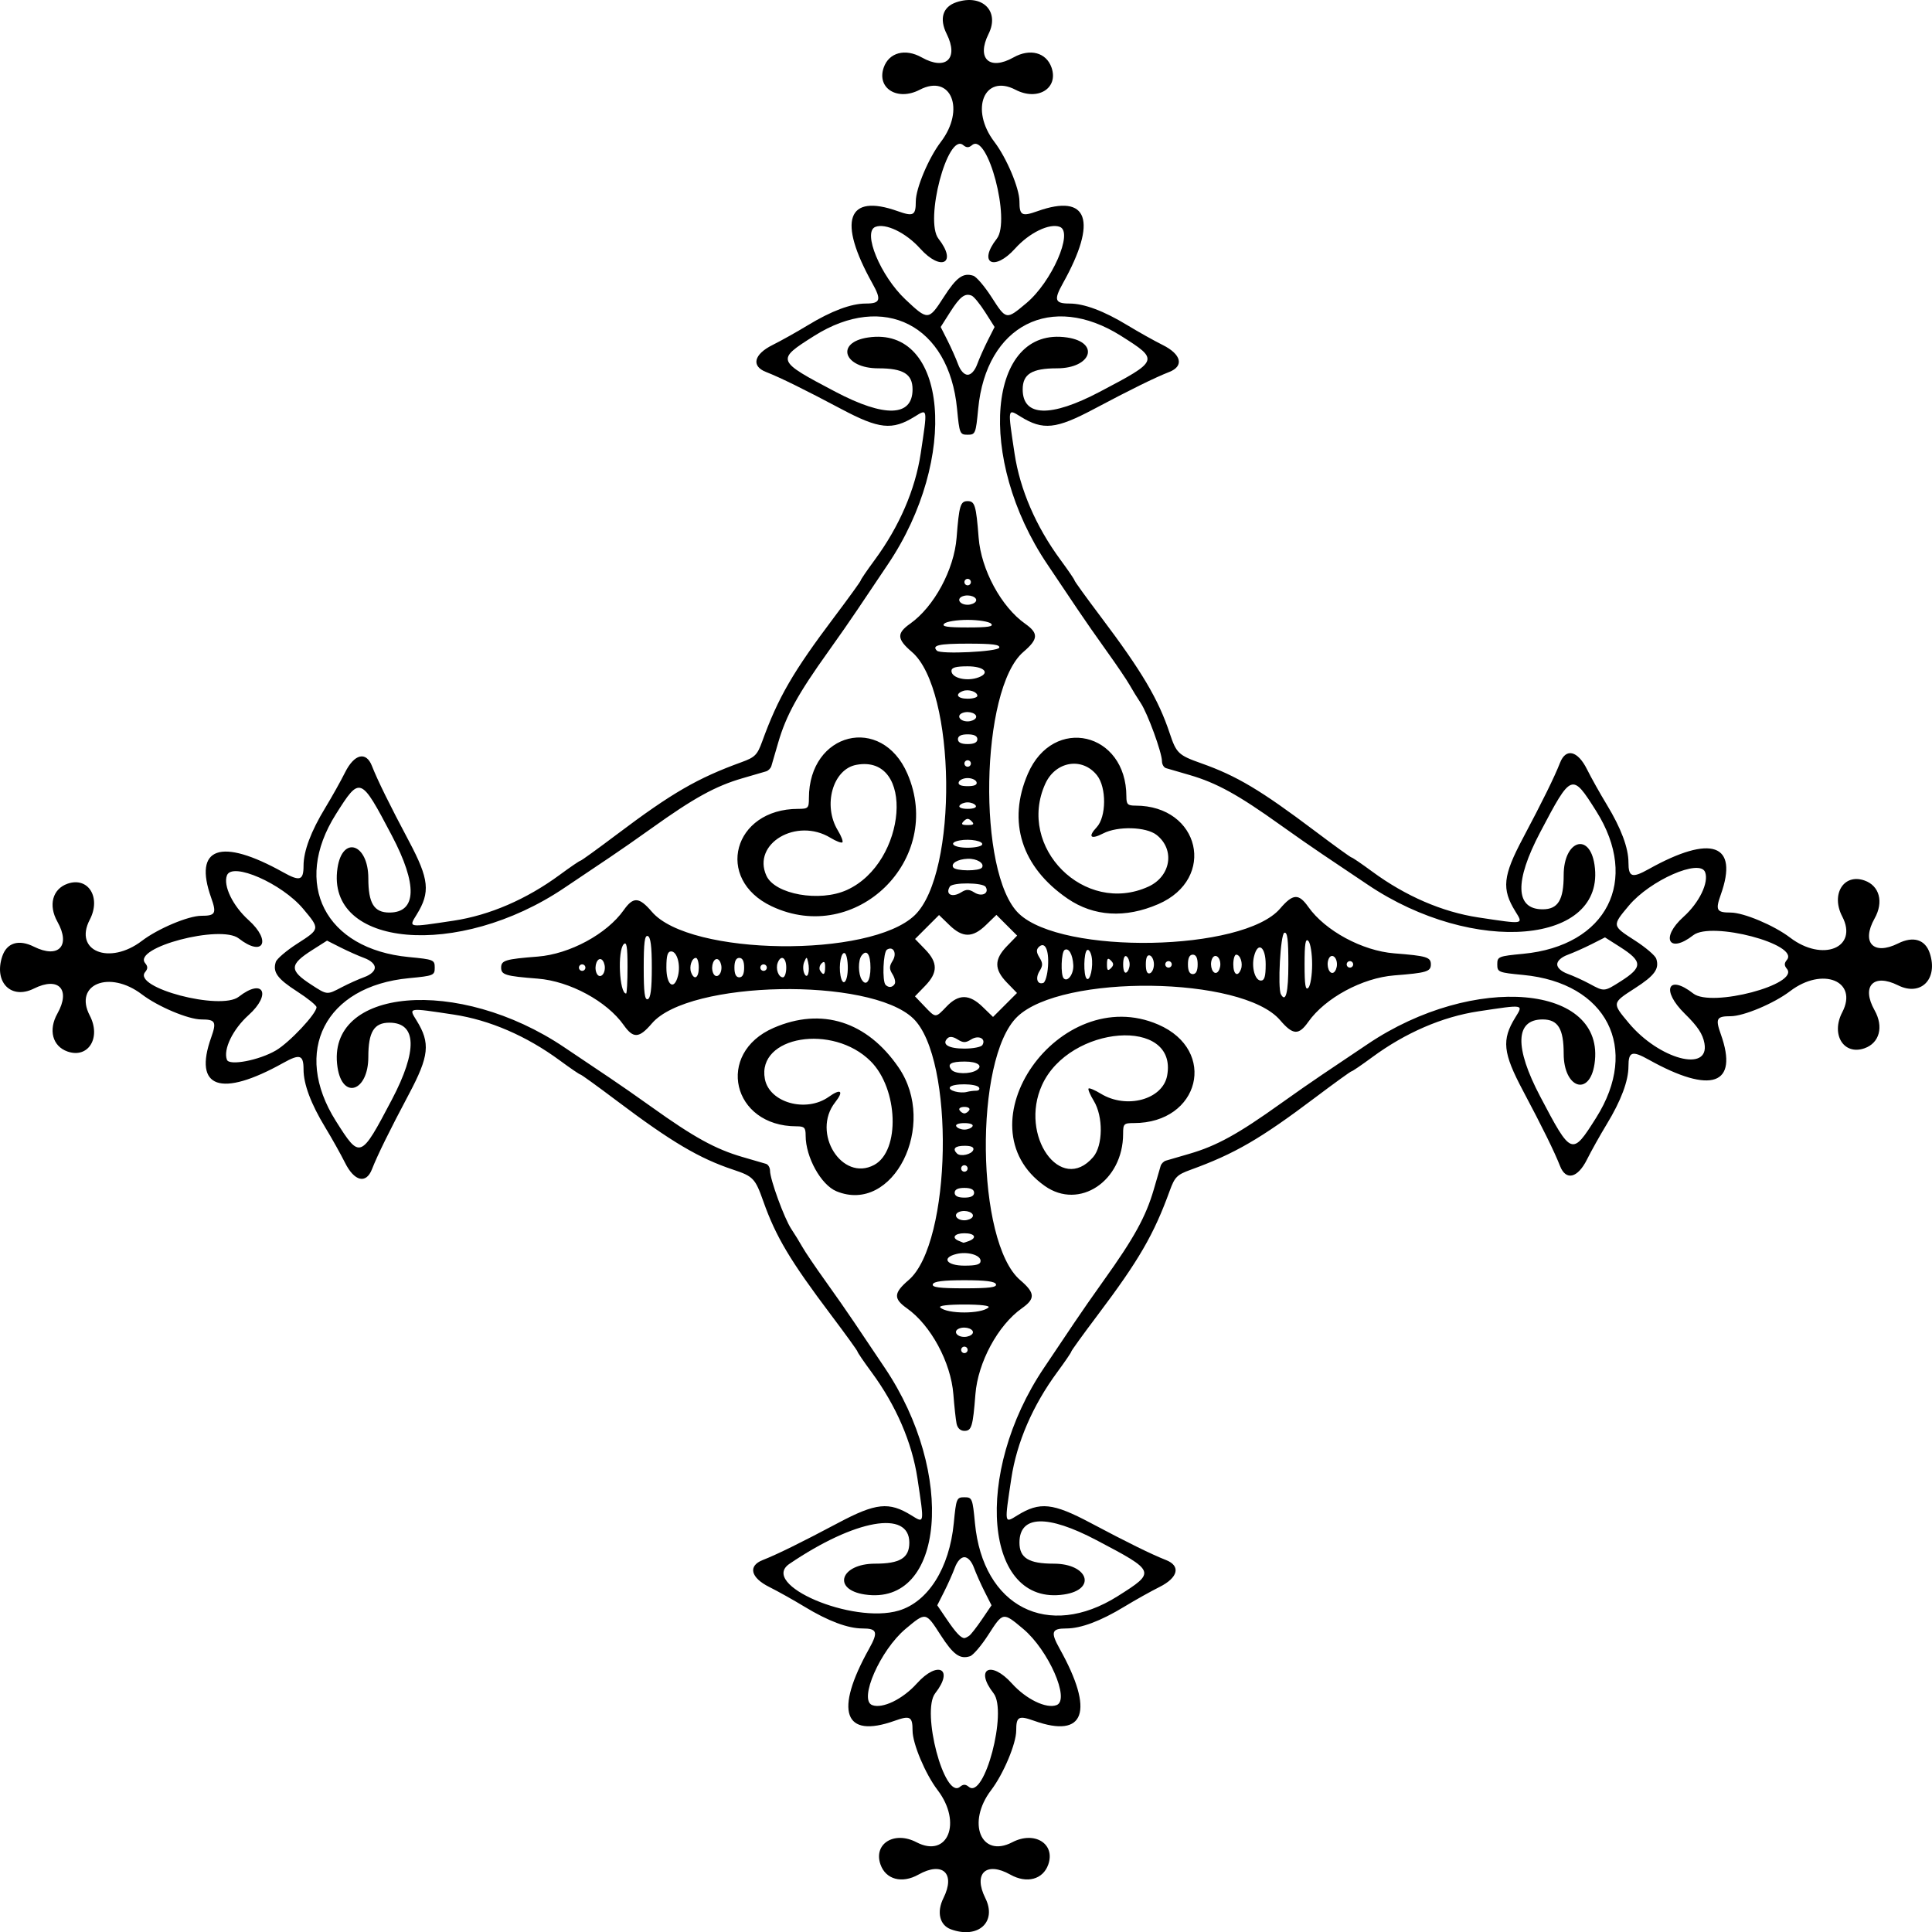 <?xml version="1.0" encoding="UTF-8"?>
<svg version="1.1" viewBox="0 0 1000 1000.1" xmlns="http://www.w3.org/2000/svg">
<path d="m492.15 998.59c-5.816-2.129-7.425-8.928-3.823-16.149 6.371-12.771-0.445-19.173-12.938-12.152-8.519 4.788-16.939 2.539-19.654-5.25-3.748-10.751 7.153-17.482 18.627-11.501 16.216 8.452 23.769-10.174 10.943-26.989-6.335-8.306-12.966-24.053-12.966-30.792 0-7.278-1.236-7.948-9.333-5.063-26.251 9.352-31.265-4.889-13.148-37.34 4.789-8.577 4.176-10.465-3.397-10.465-7.601 0-17.806-3.822-30.03-11.248-5.647-3.43-13.863-8.029-18.259-10.22-9.649-4.808-11.13-10.912-3.382-13.942 7.357-2.877 20.052-9.123 38.984-19.181 19.617-10.422 26.351-11.125 37.944-3.96 6.836 4.225 6.748 4.759 3.15-19.113-2.808-18.628-11.064-37.742-23.743-54.965-4.009-5.447-7.29-10.253-7.29-10.682 0-0.429-6.13-8.915-13.621-18.859-21.259-28.217-28.647-40.616-35.142-58.977-4.164-11.771-5.214-12.877-15.467-16.282-17.65-5.862-32.091-14.402-60.322-35.671-9.944-7.492-18.43-13.621-18.859-13.621-0.429 0-5.235-3.28-10.682-7.29-17.223-12.679-36.337-20.936-54.965-23.743-23.872-3.598-23.338-3.686-19.113 3.15 7.165 11.593 6.462 18.327-3.96 37.944-10.058 18.932-16.305 31.627-19.181 38.984-3.03 7.748-9.133 6.267-13.942-3.382-2.191-4.396-6.79-12.613-10.22-18.259-7.426-12.225-11.248-22.429-11.248-30.03 0-7.573-1.888-8.185-10.465-3.397-32.451 18.117-46.692 13.103-37.34-13.148 2.885-8.097 2.215-9.333-5.063-9.333-6.739 0-22.485-6.631-30.792-12.966-16.815-12.825-35.441-5.273-26.989 10.943 5.981 11.474-0.75 22.375-11.501 18.627-7.789-2.715-10.038-11.135-5.25-19.654 7.021-12.493 0.619-19.309-12.152-12.938-11.79 5.882-20.826-3.249-16.421-16.594 2.35-7.122 8.512-9.029 16.421-5.083 12.771 6.371 19.173-0.445 12.152-12.938-4.788-8.519-2.539-16.939 5.25-19.654 10.751-3.748 17.482 7.153 11.501 18.627-8.452 16.216 10.174 23.768 26.989 10.943 8.306-6.335 24.053-12.966 30.792-12.966 7.278 0 7.948-1.236 5.063-9.333-9.352-26.251 4.889-31.265 37.34-13.148 8.577 4.789 10.465 4.176 10.465-3.397 0-7.601 3.822-17.806 11.248-30.03 3.43-5.647 8.029-13.863 10.22-18.259 4.808-9.649 10.912-11.13 13.942-3.382 2.877 7.357 9.123 20.052 19.181 38.984 10.422 19.617 11.125 26.351 3.96 37.944-4.225 6.836-4.759 6.748 19.113 3.15 18.628-2.808 37.742-11.064 54.965-23.743 5.447-4.009 10.253-7.29 10.682-7.29 0.428 0 8.915-6.13 18.859-13.621 28.43-21.42 41.693-29.105 64.508-37.382 6.977-2.531 8.186-3.74 10.717-10.717 8.277-22.815 15.962-36.078 37.382-64.508 7.492-9.944 13.621-18.43 13.621-18.859 0-0.429 3.28-5.235 7.29-10.682 12.679-17.223 20.936-36.337 23.743-54.965 3.598-23.872 3.686-23.338-3.15-19.113-11.593 7.165-18.327 6.462-37.944-3.96-18.932-10.058-31.627-16.305-38.984-19.181-7.748-3.03-6.267-9.133 3.382-13.942 4.396-2.191 12.613-6.79 18.259-10.22 12.225-7.426 22.429-11.248 30.03-11.248 7.573 0 8.185-1.887 3.397-10.465-18.117-32.451-13.103-46.692 13.148-37.34 8.097 2.885 9.333 2.215 9.333-5.063 0-6.739 6.631-22.485 12.966-30.792 12.825-16.815 5.273-35.441-10.943-26.989-11.474 5.981-22.375-0.75-18.627-11.502 2.715-7.789 11.135-10.038 19.654-5.25 12.493 7.021 19.309 0.619 12.938-12.152-3.946-7.91-2.039-14.071 5.083-16.421 13.346-4.404 22.476 4.631 16.594 16.421-6.371 12.771 0.445 19.173 12.938 12.152 8.519-4.788 16.939-2.539 19.654 5.25 3.748 10.751-7.153 17.482-18.627 11.502-16.216-8.452-23.769 10.174-10.943 26.989 6.335 8.306 12.966 24.053 12.966 30.792 0 7.278 1.236 7.948 9.333 5.063 26.251-9.352 31.265 4.889 13.148 37.34-4.789 8.577-4.176 10.465 3.397 10.465 7.601 0 17.806 3.822 30.03 11.248 5.647 3.43 13.863 8.029 18.259 10.22 9.649 4.808 11.13 10.912 3.382 13.942-7.357 2.877-20.052 9.123-38.984 19.181-19.617 10.422-26.351 11.125-37.944 3.96-6.836-4.225-6.748-4.759-3.15 19.113 2.808 18.628 11.064 37.742 23.743 54.965 4.009 5.447 7.29 10.253 7.29 10.682 0 0.429 6.13 8.915 13.621 18.859 21.269 28.23 29.809 42.672 35.671 60.322 3.405 10.253 4.511 11.303 16.282 15.467 18.361 6.495 30.76 13.883 58.977 35.142 9.944 7.492 18.43 13.621 18.859 13.621 0.429 0 5.235 3.28 10.682 7.29 17.223 12.679 36.337 20.936 54.965 23.743 23.872 3.598 23.338 3.686 19.113-3.15-7.165-11.593-6.462-18.327 3.96-37.944 10.058-18.932 16.305-31.627 19.181-38.984 3.03-7.748 9.133-6.267 13.942 3.382 2.191 4.396 6.79 12.613 10.22 18.259 7.426 12.225 11.248 22.429 11.248 30.03 0 7.573 1.888 8.185 10.465 3.397 32.451-18.117 46.692-13.103 37.34 13.148-2.885 8.097-2.215 9.333 5.063 9.333 6.739 0 22.485 6.631 30.792 12.966 16.815 12.825 35.441 5.273 26.989-10.943-5.981-11.474 0.75-22.375 11.502-18.627 7.789 2.715 10.038 11.135 5.25 19.654-7.021 12.493-0.619 19.309 12.152 12.938 7.91-3.946 14.071-2.039 16.421 5.083 4.404 13.346-4.631 22.476-16.421 16.594-12.771-6.371-19.173 0.445-12.152 12.938 4.788 8.519 2.539 16.939-5.25 19.654-10.751 3.748-17.482-7.153-11.502-18.627 8.452-16.216-10.174-23.769-26.989-10.943-8.306 6.335-24.053 12.966-30.792 12.966-7.278 0-7.948 1.236-5.063 9.333 9.352 26.251-4.889 31.265-37.34 13.148-8.577-4.789-10.465-4.176-10.465 3.397 0 7.601-3.822 17.806-11.248 30.03-3.43 5.647-8.029 13.863-10.22 18.259-4.808 9.649-10.912 11.13-13.942 3.382-2.877-7.357-9.123-20.052-19.181-38.984-10.422-19.617-11.125-26.351-3.96-37.944 4.225-6.836 4.759-6.748-19.113-3.15-18.628 2.808-37.742 11.064-54.965 23.743-5.447 4.01-10.253 7.29-10.682 7.29-0.428 0-8.915 6.13-18.859 13.621-28.43 21.42-41.693 29.105-64.508 37.382-6.977 2.531-8.186 3.74-10.717 10.717-8.277 22.815-15.962 36.078-37.382 64.508-7.492 9.944-13.621 18.43-13.621 18.859 0 0.429-3.28 5.235-7.29 10.682-12.679 17.223-20.936 36.337-23.743 54.965-3.598 23.872-3.686 23.338 3.15 19.113 11.593-7.165 18.327-6.462 37.944 3.96 18.932 10.058 31.627 16.305 38.984 19.181 7.748 3.03 6.267 9.133-3.382 13.942-4.396 2.191-12.613 6.79-18.259 10.22-12.225 7.426-22.429 11.248-30.03 11.248-7.573 0-8.185 1.887-3.397 10.465 18.117 32.451 13.103 46.692-13.148 37.34-8.097-2.885-9.333-2.215-9.333 5.063 0 6.739-6.631 22.485-12.966 30.792-12.825 16.815-5.273 35.441 10.943 26.989 11.474-5.981 22.375 0.75 18.627 11.501-2.715 7.789-11.135 10.038-19.654 5.25-12.493-7.021-19.309-0.619-12.938 12.152 6.174 12.376-3.717 21.323-17.854 16.149zm9.334-73.704c8.04 6.673 20.101-39.092 12.772-48.462-9.896-12.652-1.383-17.18 9.513-5.06 7.337 8.161 17.809 13.223 23.13 11.181 7.102-2.725-4.204-28.478-17.326-39.465-10.481-8.775-10.375-8.793-18.068 3.162-3.56 5.533-7.793 10.488-9.407 11.012-5.249 1.703-8.691-0.778-15.275-11.012-7.692-11.956-7.587-11.937-18.068-3.162-13.122 10.987-24.428 36.74-17.326 39.465 5.321 2.042 15.793-3.02 23.13-11.181 10.897-12.12 19.41-7.592 9.513 5.06-7.329 9.37 4.732 55.135 12.772 48.462 1.744-1.448 2.893-1.448 4.637 0zm0.201-78.25c0.925-0.678 3.896-4.495 6.603-8.484l4.922-7.252-3.544-7c-1.949-3.85-4.446-9.452-5.549-12.45-1.222-3.32-3.156-5.449-4.951-5.449s-3.73 2.129-4.951 5.449c-1.103 2.997-3.6 8.599-5.549 12.45l-3.544 7 4.922 7.252c4.717 6.95 7.314 9.716 9.123 9.716 0.461 0 1.595-0.554 2.52-1.232zm-36.517-12.987c15.24-4.526 26.252-22.008 28.505-45.254 1.245-12.844 1.478-13.414 5.492-13.414 4.015 0 4.246 0.565 5.471 13.414 4.132 43.313 37.861 60.536 73.935 37.752 19.833-12.526 19.746-12.755-11.018-28.95-25.461-13.403-39.884-12.949-39.884 1.258 0 7.949 4.796 10.899 17.719 10.899 17.939 0 22.422 13.392 5.341 15.953-41.257 6.187-47.279-62.561-10.285-117.42 5.423-8.043 12.502-18.581 15.729-23.418 3.228-4.837 10.018-14.59 15.091-21.675 15.724-21.961 21.848-33.087 25.927-47.103 1.611-5.533 3.209-11.021 3.553-12.194 0.344-1.174 1.585-2.415 2.759-2.759 1.174-0.344 6.661-1.942 12.194-3.553 14.016-4.08 25.142-10.204 47.103-25.927 7.084-5.072 16.838-11.863 21.675-15.091 4.837-3.228 15.375-10.306 23.418-15.729 54.86-36.994 123.61-30.972 117.42 10.285-2.562 17.081-15.953 12.598-15.953-5.341 0-12.923-2.95-17.719-10.899-17.719-14.206 0-14.661 14.423-1.258 39.884 16.195 30.764 16.424 30.851 28.95 11.018 22.783-36.075 5.561-69.803-37.752-73.935-12.849-1.226-13.414-1.456-13.414-5.471s0.565-4.246 13.414-5.471c43.313-4.132 60.536-37.861 37.752-73.935-12.526-19.833-12.755-19.746-28.95 11.018-13.403 25.461-12.949 39.884 1.258 39.884 7.949 0 10.899-4.796 10.899-17.719 0-17.939 13.392-22.422 15.953-5.341 6.187 41.257-62.561 47.279-117.42 10.285-8.043-5.423-18.581-12.502-23.418-15.729-4.837-3.228-14.59-10.018-21.675-15.091-21.961-15.724-33.087-21.848-47.103-25.927-5.533-1.611-11.004-3.203-12.156-3.538-1.153-0.336-2.099-1.954-2.103-3.597-0.012-4.485-7.426-24.775-11.015-30.14-1.731-2.588-4.298-6.76-5.704-9.271s-6.707-10.348-11.779-17.416c-5.072-7.067-11.863-16.808-15.091-21.644-3.228-4.837-10.306-15.375-15.729-23.418-36.994-54.86-30.972-123.61 10.285-117.42 17.081 2.562 12.598 15.953-5.341 15.953-12.923 0-17.719 2.95-17.719 10.899 0 14.206 14.423 14.661 39.884 1.258 30.764-16.195 30.851-16.424 11.018-28.95-36.075-22.783-69.803-5.561-73.935 37.752-1.226 12.849-1.456 13.414-5.471 13.414s-4.246-0.565-5.471-13.414c-4.132-43.313-37.861-60.536-73.935-37.752-19.833 12.526-19.746 12.755 11.018 28.95 25.461 13.403 39.884 12.949 39.884-1.258 0-7.949-4.796-10.899-17.719-10.899-17.939 0-22.422-13.392-5.341-15.953 41.257-6.187 47.279 62.561 10.285 117.42-5.423 8.043-12.502 18.581-15.729 23.418-3.228 4.837-10.018 14.59-15.091 21.675-15.724 21.961-21.848 33.087-25.927 47.103-1.611 5.533-3.209 11.021-3.553 12.194-0.344 1.174-1.585 2.415-2.759 2.759-1.174 0.344-6.661 1.942-12.194 3.553-14.016 4.08-25.142 10.204-47.103 25.927-7.084 5.072-16.838 11.863-21.675 15.091-4.837 3.228-15.375 10.306-23.418 15.729-54.86 36.994-123.61 30.972-117.42-10.285 2.562-17.081 15.953-12.598 15.953 5.341 0 12.923 2.95 17.719 10.899 17.719 14.206 0 14.661-14.423 1.258-39.884-16.195-30.764-16.424-30.851-28.95-11.018-22.783 36.075-5.561 69.803 37.752 73.935 12.849 1.226 13.414 1.456 13.414 5.471s-0.565 4.246-13.414 5.471c-43.313 4.132-60.536 37.861-37.752 73.935 12.526 19.833 12.755 19.746 28.95-11.018 13.403-25.461 12.949-39.884-1.258-39.884-7.949 0-10.899 4.796-10.899 17.719 0 17.939-13.392 22.422-15.953 5.341-6.187-41.257 62.561-47.279 117.42-10.285 8.043 5.423 18.581 12.502 23.418 15.729 4.837 3.228 14.59 10.018 21.675 15.091 21.961 15.724 33.087 21.848 47.103 25.927 5.533 1.611 11.004 3.203 12.156 3.538 1.153 0.336 2.099 1.954 2.103 3.597 0.012 4.485 7.426 24.775 11.015 30.14 1.731 2.588 4.298 6.76 5.704 9.271s6.707 10.348 11.779 17.416c5.072 7.067 11.863 16.808 15.091 21.644 3.228 4.837 10.306 15.375 15.729 23.418 36.994 54.86 30.972 123.61-10.285 117.42-17.081-2.562-12.598-15.953 5.341-15.953 12.923 0 17.719-2.95 17.719-10.899 0-17.022-28.042-12.057-62.034 10.983-15.75 10.675 32.52 31.344 56.542 24.21zm29.944-96.813c-0.42-2.075-1.163-8.895-1.652-15.156-1.292-16.549-11.681-35.774-24.058-44.519-7.052-4.982-6.871-7.952 0.892-14.596 22.34-19.123 24.005-114.7 2.359-135.44-22.44-21.499-116.14-19.713-135.22 2.578-6.644 7.762-9.614 7.944-14.596 0.892-8.744-12.377-27.97-22.766-44.519-24.058-16.734-1.306-18.929-1.968-18.929-5.704s2.195-4.398 18.929-5.704c16.549-1.292 35.774-11.681 44.519-24.058 4.982-7.052 7.952-6.871 14.596 0.892 19.554 22.845 113.06 24.021 136.08 1.712 22.423-21.733 21.346-116.65-1.546-136.25-7.762-6.644-7.944-9.614-0.892-14.596 12.377-8.744 22.766-27.97 24.058-44.519 1.306-16.734 1.968-18.929 5.704-18.929s4.398 2.195 5.704 18.929c1.292 16.549 11.681 35.774 24.058 44.519 7.052 4.982 6.871 7.952-0.892 14.596-22.34 19.123-24.005 114.7-2.359 135.44 22.44 21.499 116.14 19.713 135.22-2.578 6.644-7.762 9.614-7.944 14.596-0.892 8.744 12.377 27.97 22.766 44.519 24.058 16.734 1.306 18.929 1.968 18.929 5.704s-2.195 4.398-18.929 5.704c-16.549 1.292-35.774 11.681-44.519 24.058-4.982 7.052-7.952 6.871-14.596-0.892-19.554-22.845-113.06-24.021-136.08-1.712-22.423 21.733-21.346 116.65 1.546 136.25 7.762 6.644 7.944 9.614 0.892 14.596-12.377 8.744-22.766 27.97-24.058 44.519-1.306 16.734-1.968 18.929-5.704 18.929-2.067 0-3.573-1.402-4.053-3.773zm5.729-38.146c0-0.922-0.755-1.677-1.677-1.677-0.922 0-1.677 0.755-1.677 1.677 0 0.922 0.755 1.677 1.677 1.677 0.922 0 1.677-0.755 1.677-1.677zm2.522-8.396c1.332-2.155-3.378-4.016-6.821-2.695-3.36 1.289-1.51 4.383 2.621 4.383 1.736 0 3.625-0.76 4.199-1.689zm8.293-13.575c0.948-0.895-4.113-1.504-12.492-1.504-8.563 0-13.46 0.602-12.492 1.535 3.584 3.453 21.317 3.431 24.983-0.03zm3.857-11.984c-0.492-1.477-5.319-2.096-16.348-2.096s-15.856 0.619-16.348 2.096c-0.528 1.585 3.456 2.096 16.348 2.096s16.877-0.511 16.348-2.096zm-7.965-12.124c0-3.033-6.875-4.966-12.575-3.535-7.856 1.972-5.037 6.018 4.192 6.018 6.286 0 8.384-0.621 8.384-2.483zm-6.006-10.272c4.379-1.68 2.997-4.012-2.378-4.012-5.066 0-6.825 2.35-2.934 3.92 1.153 0.465 2.223 0.905 2.378 0.978 0.155 0.073 1.476-0.326 2.934-0.885zm1.821-12.408c1.332-2.155-3.378-4.016-6.821-2.695-3.36 1.289-1.51 4.383 2.621 4.383 1.736 0 3.625-0.76 4.199-1.689zm0.831-12.564c0-1.677-1.677-2.515-5.03-2.515s-5.03 0.838-5.03 2.515 1.677 2.515 5.03 2.515 5.03-0.838 5.03-2.515zm-3.353-12.575c0-0.922-0.755-1.677-1.677-1.677-0.922 0-1.677 0.755-1.677 1.677 0 0.922 0.755 1.677 1.677 1.677 0.922 0 1.677-0.755 1.677-1.677zm2.943-9.641c0.452-1.373-1.093-2.096-4.48-2.096-4.981 0-6.473 1.492-3.981 3.983 1.801 1.801 7.678 0.49 8.461-1.887zm-0.428-12.156c0.606-0.981-1.133-1.677-4.192-1.677s-4.798 0.696-4.192 1.677c0.57 0.922 2.456 1.677 4.192 1.677 1.736 0 3.622-0.755 4.192-1.677zm-1.677-8.384c0.57-0.922-0.562-1.677-2.515-1.677s-3.085 0.755-2.515 1.677c0.57 0.922 1.702 1.677 2.515 1.677 0.813 0 1.945-0.755 2.515-1.677zm3.59-10.06c1.362 0 2.011-0.755 1.441-1.677-1.306-2.113-13.723-2.213-15.016-0.12-1.041 1.685 5.228 3.382 8.866 2.4 1.228-0.332 3.348-0.603 4.71-0.603zm0.21-10.626c3.571-2.258 0.539-4.464-6.135-4.464-7.212 0-9.291 1.296-6.832 4.258 1.854 2.233 9.566 2.356 12.967 0.206zm2.997-12.994c2.041-3.303-1.933-5.332-5.761-2.942-2.945 1.839-4.157 1.839-7.102 0-2.356-1.471-4.113-1.656-5.219-0.549-3.103 3.103 0.545 5.314 8.771 5.314 4.502 0 8.693-0.82 9.312-1.823zm-18.52-19.98c6.253-6.526 11.77-6.469 18.645 0.195l5.391 5.225 6.202-6.202 6.202-6.202-5.225-5.391c-6.638-6.848-6.628-12.007 0.036-18.883l5.261-5.428-10.724-10.724-5.428 5.261c-6.875 6.664-12.034 6.673-18.883 0.036l-5.391-5.225-6.202 6.202-6.202 6.202 5.225 5.391c6.634 6.844 6.627 12.008-0.024 18.87l-5.248 5.415 4.829 5.064c5.99 6.282 5.71 6.277 11.536 0.195zm-152.58-20.121c0-11.029-0.619-15.856-2.096-16.348-1.585-0.528-2.096 3.456-2.096 16.348s0.511 16.877 2.096 16.348c1.477-0.492 2.096-5.319 2.096-16.348zm329.48-1.816c0-12.78-0.512-16.737-2.096-16.209-1.989 0.663-3.529 28.639-1.753 31.858 2.502 4.537 3.849-0.94 3.849-15.65zm-342.05 1.481c0-10.476-0.466-13.283-1.956-11.793-3.333 3.333-2.275 25.542 1.217 25.542 0.407 0 0.739-6.187 0.739-13.749zm354.35-1.341c0-5.595-0.88-11.052-1.956-12.128-1.49-1.49-1.956 1.397-1.956 12.128s0.466 13.619 1.956 12.128c1.076-1.076 1.956-6.534 1.956-12.128zm-216.06 10.129c0.547-0.885 0.033-3.148-1.143-5.03-1.739-2.785-1.724-4.083 0.081-6.973 2.391-3.828 0.361-7.802-2.942-5.761-1.964 1.214-2.551 16.409-0.705 18.255 1.588 1.588 3.55 1.384 4.709-0.491zm-112.16-4.26c1.431-5.7-0.502-12.576-3.535-12.576-1.862 0-2.483 2.097-2.483 8.384 0 9.229 4.047 12.048 6.018 4.192zm87.879-4.192c0-3.58-0.668-6.922-1.485-7.427-1.89-1.168-3.327 6.134-2.283 11.599 1.183 6.186 3.768 3.324 3.768-4.172zm11.737 0c0-6.962-1.965-9.654-4.577-6.269-1.893 2.454-1.841 9.571 0.093 12.584 2.305 3.593 4.484 0.525 4.484-6.315zm91.903-0.784c0.552-8.554-1.651-13.009-4.85-9.809-1.301 1.301-1.187 2.818 0.403 5.365 1.805 2.89 1.82 4.188 0.081 6.973-2.312 3.702-1.232 7.208 1.903 6.177 1.068-0.351 2.176-4.269 2.463-8.706zm13.083-0.514c-0.305-5.544-2.378-9.162-4.498-7.852-1.771 1.095-2.142 13.04-0.458 14.725 2.067 2.067 5.208-2.289 4.955-6.873zm9.483-4.36c-0.459-2.4-1.502-3.95-2.319-3.445-1.783 1.102-1.996 13.064-0.264 14.796 1.756 1.756 3.567-6.202 2.583-11.351zm90.093 3.982c0-9.229-4.047-12.047-6.018-4.192-1.431 5.7 0.502 12.576 3.535 12.576 1.862 0 2.483-2.097 2.483-8.384zm-342.05 1.677c0-1.736-0.76-3.625-1.689-4.199-2.155-1.332-4.016 3.378-2.695 6.821 1.289 3.36 4.383 1.51 4.383-2.621zm48.625 0c0-2.767-0.674-5.03-1.497-5.03-2.12 0-3.608 4.56-2.462 7.545 1.635 4.261 3.96 2.785 3.96-2.515zm11.737 0c0-1.736-0.76-3.625-1.689-4.199-2.155-1.332-4.016 3.378-2.695 6.821 1.289 3.36 4.383 1.51 4.383-2.621zm11.737 0c0-3.353-0.838-5.03-2.515-5.03s-2.515 1.677-2.515 5.03 0.838 5.03 2.515 5.03 2.515-1.677 2.515-5.03zm21.798 0c0-5.265-2.765-6.837-4.424-2.515-1.199 3.125 0.379 7.545 2.695 7.545 0.951 0 1.729-2.264 1.729-5.03zm11.281-2.934c-0.668-2.795-0.763-2.795-1.979 0-0.702 1.614-0.702 4.255 0 5.869 1.607 3.693 3.163-0.919 1.979-5.869zm8.84 2.599c0-2.709-0.496-3.193-1.866-1.823-1.026 1.026-1.359 2.686-0.739 3.689 1.734 2.806 2.605 2.183 2.605-1.866zm157.61-1.341c0-1.736-0.755-3.622-1.677-4.192-0.981-0.606-1.677 1.133-1.677 4.192s0.696 4.798 1.677 4.192c0.922-0.57 1.677-2.456 1.677-4.192zm12.575 0c0-2.152-0.943-4.227-2.096-4.611-1.383-0.461-2.096 1.109-2.096 4.611s0.713 5.072 2.096 4.611c1.153-0.384 2.096-2.459 2.096-4.611zm22.636 0c0-3.353-0.838-5.03-2.515-5.03s-2.515 1.677-2.515 5.03 0.838 5.03 2.515 5.03 2.515-1.677 2.515-5.03zm11.737 0c0-4.131-3.094-5.981-4.383-2.621-1.321 3.443 0.54 8.152 2.695 6.821 0.929-0.574 1.689-2.464 1.689-4.199zm10.667 2.515c1.145-2.985-0.343-7.545-2.462-7.545-0.824 0-1.497 2.264-1.497 5.03 0 5.3 2.325 6.776 3.96 2.515zm49.696-2.515c0-4.131-3.094-5.981-4.383-2.621-1.321 3.443 0.54 8.152 2.695 6.821 0.929-0.574 1.689-2.464 1.689-4.199zm-389 1.677c0-0.922-0.755-1.677-1.677-1.677-0.922 0-1.677 0.755-1.677 1.677 0 0.922 0.755 1.677 1.677 1.677 0.922 0 1.677-0.755 1.677-1.677zm93.897 0c0-0.922-0.755-1.677-1.677-1.677-0.922 0-1.677 0.755-1.677 1.677 0 0.922 0.755 1.677 1.677 1.677 0.922 0 1.677-0.755 1.677-1.677zm178.07-3.689c-1.565-1.565-2.012-1.118-2.012 2.012s0.447 3.577 2.012 2.012 1.565-2.459 0-4.024zm31.523 2.012c0-0.922-0.755-1.677-1.677-1.677-0.922 0-1.677 0.755-1.677 1.677 0 0.922 0.755 1.677 1.677 1.677 0.922 0 1.677-0.755 1.677-1.677zm93.897 0c0-0.922-0.755-1.677-1.677-1.677-0.922 0-1.677 0.755-1.677 1.677 0 0.922 0.755 1.677 1.677 1.677 0.922 0 1.677-0.755 1.677-1.677zm-202.87-37.31c2.672-1.669 4.033-1.641 6.882 0.138 3.828 2.391 7.802 0.361 5.761-2.942-1.415-2.289-17.134-2.413-18.534-0.146-2.502 4.049 1.18 5.893 5.891 2.95zm10.759-12.821c1.381-2.235-2.688-4.715-7.428-4.526-5.152 0.205-8.768 2.359-7.474 4.452 1.229 1.989 13.68 2.051 14.902 0.074zm-1e-3 -11.735c1.168-1.89-6.134-3.327-11.599-2.283-6.186 1.183-3.324 3.768 4.172 3.768 3.58 0 6.922-0.668 7.427-1.485zm-5.415-12.264c-1.565-1.565-2.459-1.565-4.024 0-1.565 1.565-1.118 2.012 2.012 2.012s3.577-0.447 2.012-2.012zm2.18-8.048c-0.57-0.922-2.456-1.677-4.192-1.677-1.736 0-3.622 0.755-4.192 1.677-0.606 0.981 1.133 1.677 4.192 1.677s4.798-0.696 4.192-1.677zm0.419-12.156c-0.384-1.153-2.459-2.096-4.611-2.096s-4.227 0.943-4.611 2.096c-0.461 1.383 1.109 2.096 4.611 2.096s5.072-0.713 4.611-2.096zm-2.934-9.641c0-0.922-0.755-1.677-1.677-1.677-0.922 0-1.677 0.755-1.677 1.677 0 0.922 0.755 1.677 1.677 1.677 0.922 0 1.677-0.755 1.677-1.677zm3.353-12.575c0-1.677-1.677-2.515-5.03-2.515s-5.03 0.838-5.03 2.515 1.677 2.515 5.03 2.515 5.03-0.838 5.03-2.515zm-0.831-10.911c1.332-2.155-3.378-4.016-6.821-2.695-3.36 1.289-1.51 4.383 2.621 4.383 1.736 0 3.625-0.76 4.199-1.689zm0.831-11.546c0-2.12-4.56-3.608-7.545-2.462-4.261 1.635-2.785 3.96 2.515 3.96 2.767 0 5.03-0.674 5.03-1.497zm0.701-9.581c6.09-2.337 2.713-5.689-5.731-5.689-6.115 0-8.384 0.643-8.384 2.375 0 3.733 8.079 5.63 14.115 3.314zm10.617-15.33c0.528-1.584-3.429-2.096-16.209-2.096-15.093 0-18.846 0.856-16.043 3.658 1.951 1.951 31.559 0.517 32.252-1.562zm-4.22-12.436c-1.076-1.076-6.534-1.956-12.128-1.956-5.595 0-11.052 0.88-12.128 1.956-1.49 1.49 1.397 1.956 12.128 1.956s13.619-0.466 12.128-1.956zm-7.929-11.47c1.332-2.155-3.378-4.016-6.821-2.695-3.36 1.289-1.51 4.383 2.621 4.383 1.736 0 3.625-0.76 4.199-1.689zm-2.522-10.049c0-0.922-0.755-1.677-1.677-1.677-0.922 0-1.677 0.755-1.677 1.677 0 0.922 0.755 1.677 1.677 1.677 0.922 0 1.677-0.755 1.677-1.677zm-69.6 315.3c-7.985-3.303-15.929-17.662-15.929-28.792 0-4.169-0.638-4.819-4.731-4.819-33.382 0-42.149-37.814-11.816-50.968 24.87-10.786 48.345-3.329 64.683 20.546 20.435 29.861-2.858 76.173-32.206 64.034zm19.535-13.626c13.555-7.254 12.477-39.371-1.801-53.649-19.62-19.62-58.936-13.051-54.771 9.15 2.307 12.298 21.344 17.612 33.101 9.24 6.269-4.464 7.914-3.045 3.288 2.836-12.416 15.784 3.499 41.352 20.182 32.423zm88.364 10.919c-44.653-31.426 7.567-105.73 58.716-83.55 30.832 13.371 21.497 50.968-12.655 50.968-5.191 0-5.57 0.379-5.57 5.57 0 24.455-22.652 39.567-40.491 27.012zm24.979-14.966c5.119-5.951 5.287-20.985 0.325-29.123-1.891-3.101-3.105-5.971-2.698-6.378 0.407-0.407 3.277 0.807 6.378 2.698 13.287 8.101 31.975 3.018 34.291-9.326 5.743-30.611-50.585-26.385-64.769 4.859-11.902 26.219 9.753 56.707 26.472 37.27zm-166.4-129.83c-29.769-14.09-19.889-50.417 13.713-50.417 5.191 0 5.57-0.379 5.57-5.57 0-34.151 37.597-43.486 50.968-12.655 19.261 44.412-26.654 89.276-70.251 68.641zm38.937-8.432c31.244-14.184 35.47-70.512 4.859-64.769-12.167 2.283-17.428 21.005-9.538 33.944 1.774 2.91 2.832 5.685 2.35 6.167-0.482 0.482-3.257-0.576-6.167-2.35-17.54-10.695-40.727 3.014-33.166 19.608 4.414 9.688 27.564 13.8 41.661 7.401zm114.24 4.474c-23.875-16.339-31.332-39.814-20.546-64.683 13.155-30.332 50.968-21.566 50.968 11.816 0 4.073 0.658 4.731 4.731 4.731 33.382 0 42.149 37.814 11.816 50.968-17.109 7.42-33.425 6.436-46.97-2.833zm41.738-6.171c11.736-5.327 13.976-19.209 4.324-26.801-5.404-4.251-20.109-4.67-27.617-0.787-6.483 3.353-8.107 1.837-3.4-3.173 5.032-5.356 5.153-20.564 0.213-26.844-7.592-9.652-21.474-7.412-26.801 4.324-14.956 32.948 20.333 68.236 53.28 53.28zm-451.51 84.749c7.027-4.118 21.013-19.018 21.013-22.385 0-0.923-4.527-4.591-10.06-8.151-10.233-6.584-12.715-10.026-11.012-15.275 0.524-1.614 5.479-5.847 11.012-9.407 11.956-7.692 11.937-7.587 3.163-18.068-10.987-13.122-36.74-24.428-39.465-17.326-2.042 5.321 3.02 15.793 11.181 23.13 12.12 10.897 7.592 19.41-5.06 9.513-9.37-7.329-55.135 4.732-48.462 12.772 1.448 1.744 1.448 2.893 0 4.637-6.673 8.04 39.092 20.101 48.462 12.772 12.652-9.896 17.18-1.383 5.06 9.513-8.161 7.337-13.223 17.809-11.181 23.13 1.226 3.196 16.651 0.24 25.349-4.857zm739.4-3.675c-0.866-4.836-3.479-8.775-10.177-15.343-12.369-12.128-8.745-20.728 4.401-10.445 9.37 7.329 55.135-4.732 48.462-12.772-1.448-1.744-1.448-2.893 0-4.637 6.673-8.04-39.092-20.101-48.462-12.772-12.652 9.896-17.18 1.383-5.06-9.513 8.161-7.337 13.223-17.809 11.181-23.13-2.725-7.102-28.478 4.204-39.465 17.326-8.775 10.481-8.793 10.375 3.162 18.068 5.533 3.56 10.488 7.793 11.012 9.407 1.703 5.249-0.778 8.691-11.012 15.275-11.956 7.692-11.937 7.587-3.162 18.068 15.698 18.75 41.856 25.751 39.12 10.471zm-705.31-29.05c3.41-1.79 8.653-4.145 11.65-5.234 3.33-1.21 5.449-3.126 5.449-4.927 0-1.795-2.129-3.73-5.449-4.951-2.997-1.103-8.561-3.579-12.364-5.503l-6.915-3.498-7.675 4.88c-11.838 7.527-11.941 10.481-0.621 17.833 8.458 5.493 8.171 5.468 15.925 1.399zm661.92-3.034c11.557-7.338 11.488-10.307-0.413-17.875l-7.675-4.88-6.915 3.498c-3.803 1.924-9.367 4.4-12.364 5.503-3.32 1.222-5.449 3.156-5.449 4.951 0 1.801 2.119 3.715 5.449 4.923 2.997 1.087 8.09 3.409 11.318 5.159 7.598 4.121 7.536 4.125 16.049-1.28zm-333.03-319.42c1.103-2.997 3.579-8.561 5.503-12.364l3.498-6.915-4.88-7.675c-2.684-4.221-5.823-8.065-6.976-8.542-3.499-1.448-6.062 0.513-11.168 8.542l-4.88 7.675 3.498 6.915c1.924 3.803 4.4 9.367 5.503 12.364 1.222 3.32 3.156 5.449 4.951 5.449s3.73-2.129 4.951-5.449zm-17.292-34.792c6.584-10.233 10.026-12.715 15.275-11.012 1.614 0.524 5.847 5.479 9.407 11.012 7.692 11.956 7.587 11.937 18.068 3.163 13.122-10.987 24.428-36.74 17.326-39.465-5.321-2.042-15.793 3.02-23.13 11.181-10.897 12.12-19.41 7.592-9.513-5.06 7.329-9.37-4.732-55.135-12.772-48.462-1.744 1.448-2.893 1.448-4.637 0-8.04-6.673-20.101 39.092-12.772 48.462 9.896 12.652 1.383 17.18-9.513 5.06-7.337-8.161-17.809-13.223-23.13-11.181-6.813 2.615 2.595 25.364 15.533 37.559 11.662 10.993 11.992 10.972 19.86-1.257z"/>
</svg>
